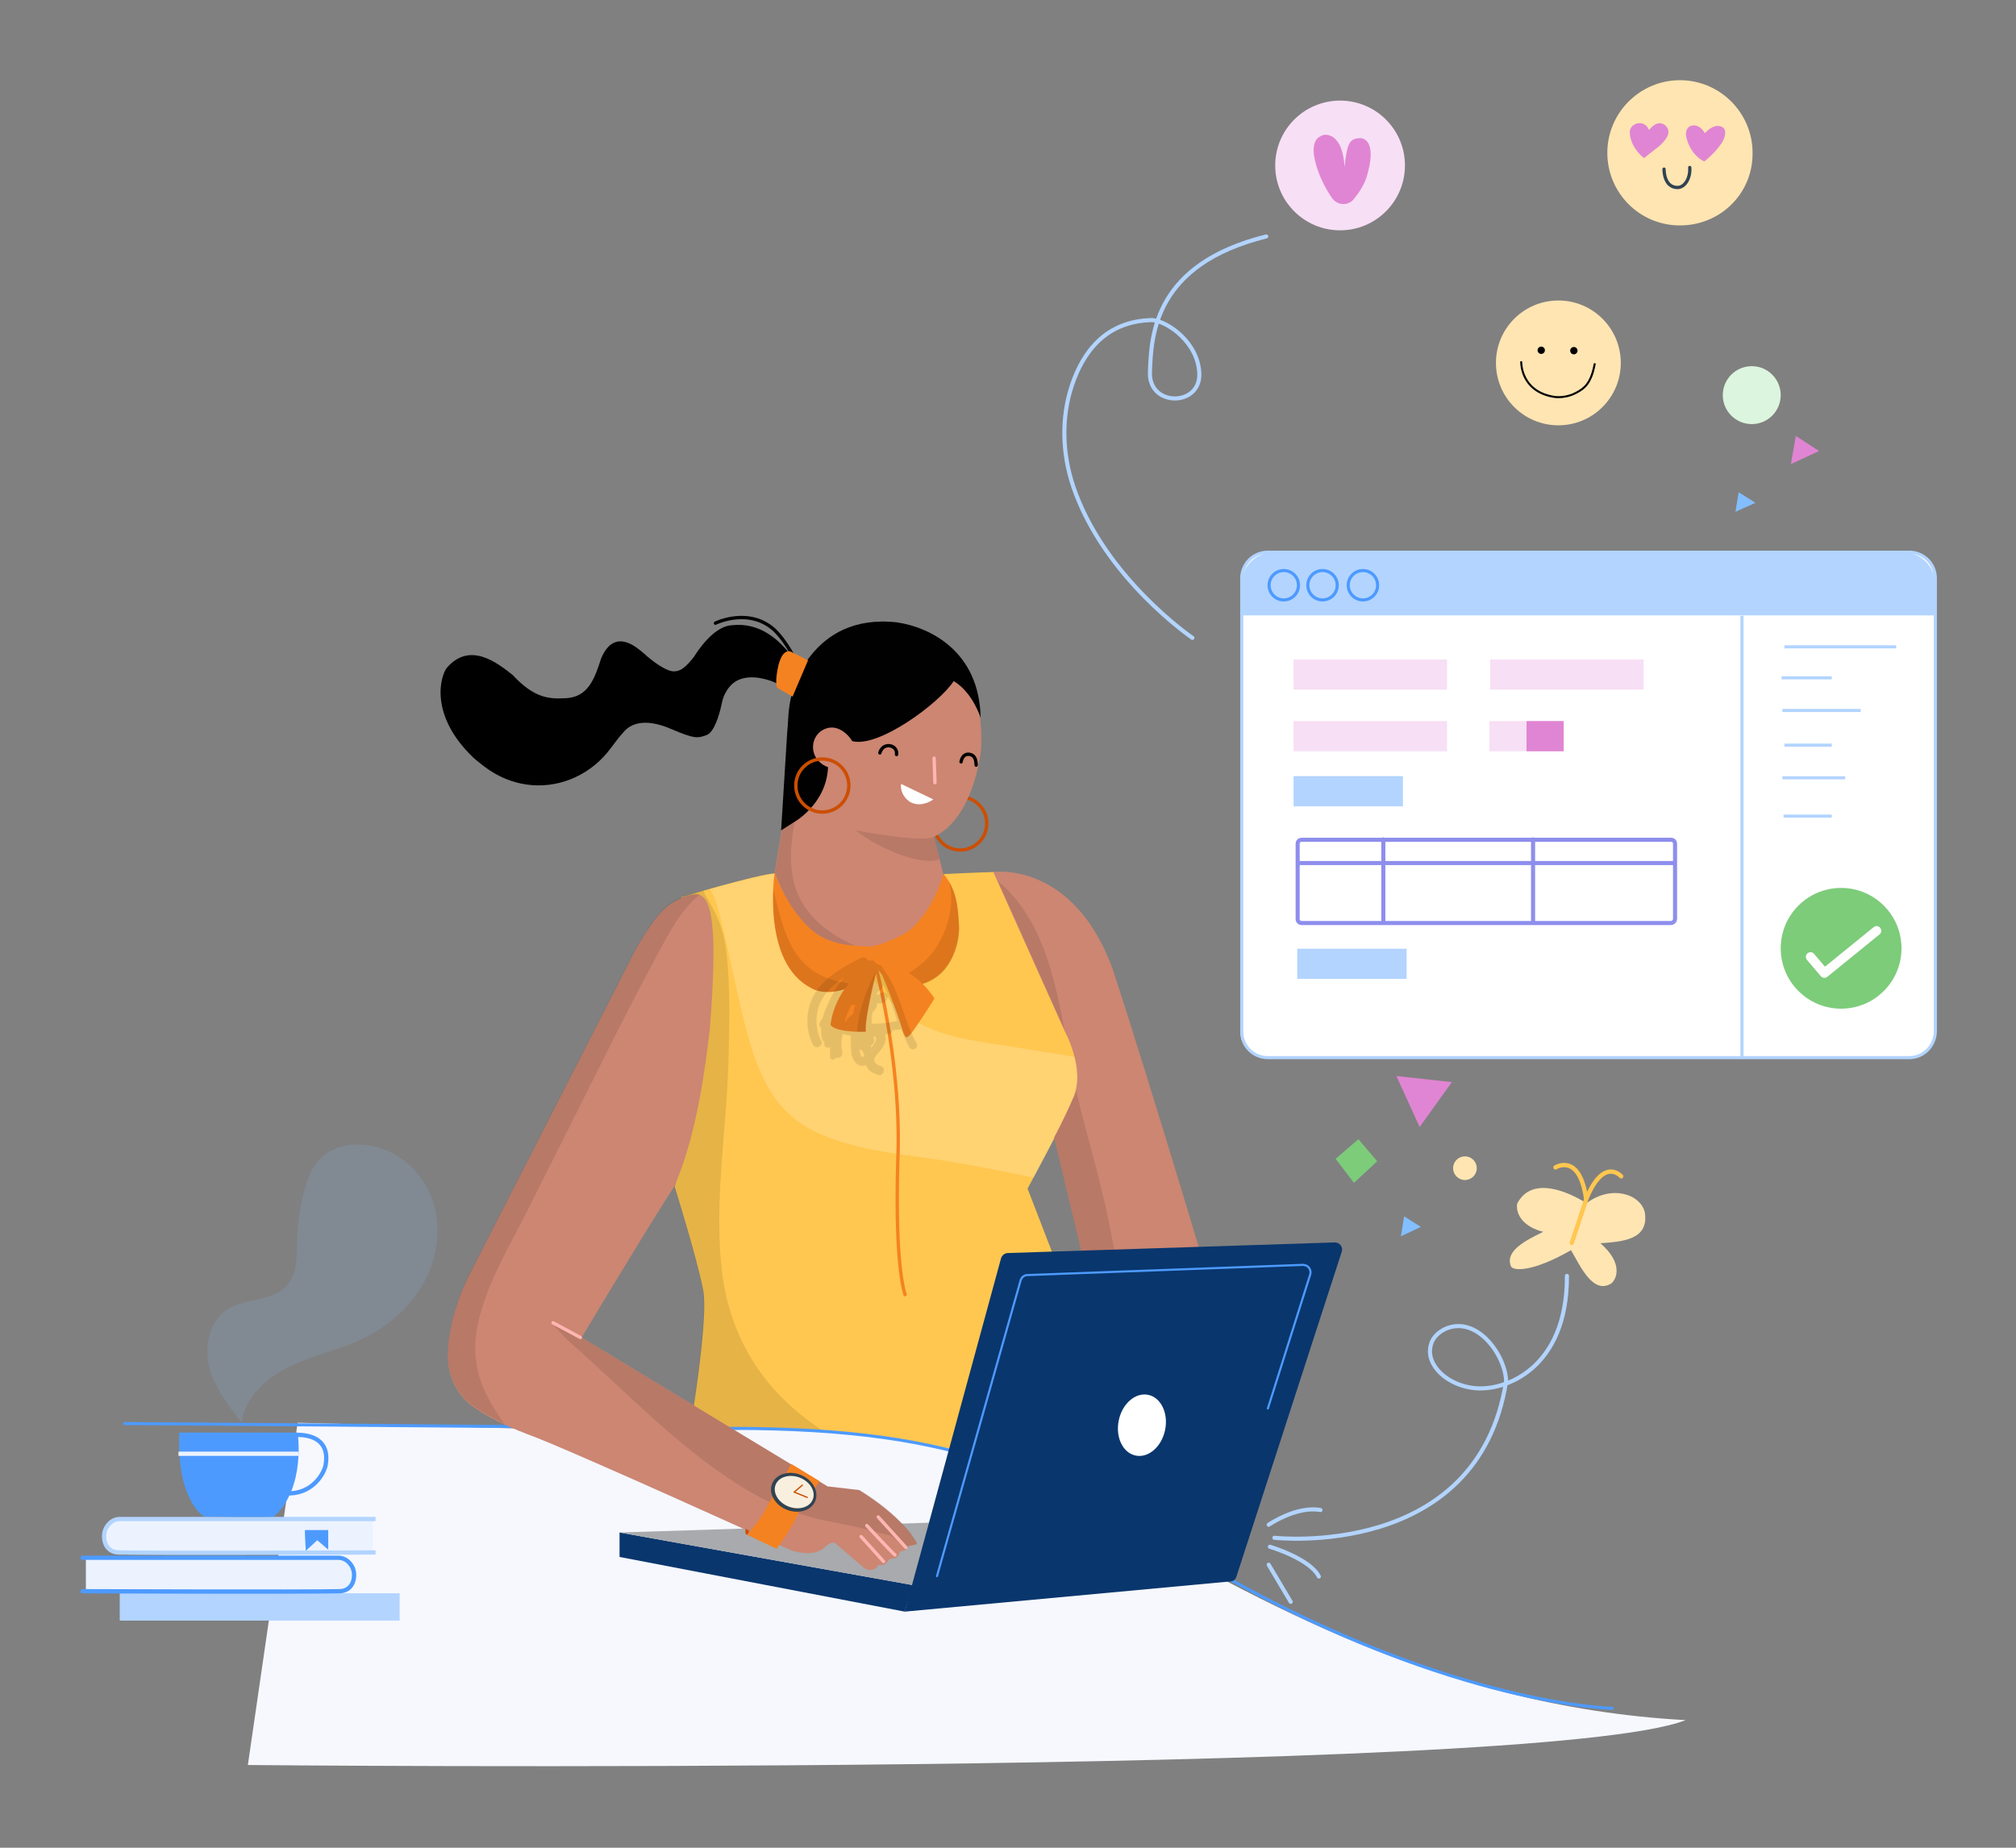 <svg width="600" height="550" viewBox="0 0 600 550" fill="none" xmlns="http://www.w3.org/2000/svg">
<rect x="0" y="0" width="600" height="550" fill="#808080" stroke="none"/>
<path d="M202.604 267.096C202.604 267.096 224.34 260.538 230.654 259.931C234.54 269.039 238.547 278.874 252.269 281.424C260.404 282.881 268.783 280.21 274.005 273.774C276.555 270.617 278.983 266.246 280.926 260.174C290.883 259.688 295.862 259.567 295.862 259.567C295.862 259.567 314.441 300.61 317.962 308.625C320.148 313.967 323.062 319.31 319.662 326.718C316.262 334.61 305.819 353.796 305.819 353.796L336.905 434.304L203.575 436.368C203.575 436.368 211.225 393.99 209.283 384.032C207.34 374.075 200.783 353.189 200.783 353.189C200.783 353.189 208.311 329.51 210.497 309.596C210.618 293.082 212.561 268.189 202.604 267.096Z" fill="#FFC74F"/>
<path opacity="0.1" d="M262.105 435.397C253.604 431.512 245.59 426.897 238.304 421.069C224.826 410.14 216.933 395.69 214.868 378.447C212.44 357.804 216.204 336.675 216.811 316.032C217.054 305.346 217.418 294.175 216.204 283.489C215.597 278.389 214.261 274.018 211.711 269.525C210.861 268.067 210.011 266.61 209.283 265.032C205.397 266.125 202.604 266.975 202.604 266.975C212.561 268.067 210.618 292.961 210.376 309.475C208.19 329.268 200.661 353.068 200.661 353.068C200.661 353.068 207.218 373.954 209.161 383.911C211.104 393.868 203.454 436.247 203.454 436.247L262.105 435.397Z" fill="black"/>
<path d="M88.582 423.497L205.883 426.533C205.883 426.533 285.419 416.818 335.205 454.704C371.877 474.012 426.399 507.89 501.685 512.019C457.849 529.141 73.767 525.376 73.767 525.376L88.582 423.497Z" fill="#F6F8FE"/>
<path d="M269.269 479.719L184.389 463.447V456.162L271.697 471.826L269.269 479.719Z" fill="#09366D"/>
<path d="M184.39 456.162L276.555 453.247L271.697 471.826L184.39 456.162Z" fill="#A8AAAD"/>
<path d="M285.783 253.01C290.142 253.01 293.676 249.476 293.676 245.117C293.676 240.758 290.142 237.224 285.783 237.224C281.424 237.224 277.89 240.758 277.89 245.117C277.89 249.476 281.424 253.01 285.783 253.01Z" stroke="#CC4E00" stroke-width="0.997" stroke-miterlimit="10"/>
<path d="M479.828 508.498C479.828 508.498 433.32 507.769 364.712 469.397C308.612 436.854 283.112 424.468 211.347 425.197C145.411 424.468 37.096 423.74 37.096 423.74" stroke="#4D9AFF" stroke-width="0.904" stroke-miterlimit="10" stroke-linecap="round" stroke-linejoin="round"/>
<path d="M232.84 243.174L236.847 214.395C236.847 214.395 241.34 191.081 263.319 189.138C267.447 188.774 271.697 189.259 275.583 190.717C284.69 194.238 292.947 202.86 291.976 223.138C290.762 232.853 286.512 245.967 276.919 249.488C267.326 253.01 257.854 254.103 247.897 251.674C238.911 249.367 235.39 247.303 232.84 243.174Z" fill="#CC8672"/>
<path d="M233.933 239.288L230.533 259.931C230.533 259.931 231.14 284.582 258.704 284.46C258.704 284.46 277.405 283.367 280.805 260.417C279.105 253.374 276.797 244.753 276.797 244.753L233.933 239.288Z" fill="#CC8672"/>
<path opacity="0.1" d="M248.383 278.267C241.947 274.26 237.09 268.31 235.876 260.781C234.662 253.738 235.997 246.696 237.454 239.774L234.054 239.288L230.654 259.931C230.654 259.931 231.262 284.582 258.826 284.46C258.826 284.46 260.04 284.339 261.74 283.974C256.883 282.76 252.39 280.817 248.383 278.267Z" fill="black"/>
<path opacity="0.2" d="M302.54 311.782C293.433 310.325 283.476 309.353 275.097 305.346C265.019 300.489 259.069 291.746 255.426 281.91C254.333 281.91 253.362 281.789 252.269 281.546C238.547 278.996 234.54 269.16 230.654 260.053C227.011 260.417 218.026 262.724 211.225 264.667C212.075 265.76 212.683 266.974 213.047 268.31C216.933 281.667 218.997 295.51 222.761 308.867C226.161 320.889 230.897 331.21 242.676 336.918C255.669 343.111 270.969 343.596 284.933 346.146C292.462 347.482 300.112 348.939 307.641 350.518C310.798 344.568 317.112 332.789 319.541 326.96C321.726 322.225 321.241 318.339 320.148 314.696C314.319 313.603 308.491 312.753 302.54 311.782Z" fill="white"/>
<path d="M246.319 442.44L173.097 398.118C173.097 398.118 193.861 363.511 200.661 353.189C207.461 337.889 210.011 316.76 211.226 306.56C213.654 276.081 212.076 265.881 206.976 266.246C204.79 266.367 202.847 266.974 199.447 269.16C195.318 271.831 190.947 279.603 189.49 282.032L140.068 378.689C140.068 378.689 132.418 392.654 133.389 405.647C133.875 411.111 136.789 416.09 141.404 419.126C145.168 421.676 149.661 424.104 156.947 426.897C168.24 430.904 235.511 461.504 235.511 461.504C235.511 461.504 241.947 463.812 245.347 460.654C246.926 458.954 248.383 459.197 248.383 459.197L256.883 466.483C258.097 467.576 259.919 467.576 261.012 466.483C261.133 466.362 261.255 466.119 261.376 465.876C263.44 465.997 263.805 465.269 264.776 464.054C267.447 463.933 267.569 462.719 267.812 461.869C269.147 461.504 269.633 461.747 269.997 460.533C270.24 459.926 273.155 460.047 272.79 459.319C268.297 450.94 255.669 443.533 255.669 443.533L246.319 442.44Z" fill="#CC8672"/>
<path opacity="0.1" d="M272.912 459.198C268.419 450.819 255.912 443.533 255.912 443.533L246.197 442.44L172.975 398.119C172.975 398.119 172.489 397.997 170.547 396.54C168.482 395.69 166.904 395.447 164.475 393.383C164.597 394.961 167.025 396.54 167.875 397.876C168.118 398.119 168.604 398.483 168.725 398.726C186.818 414.512 203.333 432.726 224.461 444.748C229.561 447.662 235.026 449.726 240.733 451.426C246.561 453.126 252.633 453.733 258.462 455.433C266.597 457.862 264.169 455.555 269.633 461.383C269.755 461.019 270.119 460.655 270.24 460.29C270.847 460.048 270.847 460.048 271.819 459.805C271.94 459.926 273.276 459.805 272.912 459.198Z" fill="black"/>
<path opacity="0.1" d="M149.782 423.375C146.018 418.032 142.739 412.325 141.768 405.768C140.554 398.239 142.739 390.71 145.411 383.789C148.568 375.775 152.939 368.367 156.825 360.596C161.075 352.217 165.204 343.839 169.454 335.46C177.832 318.824 185.968 302.067 194.833 285.674C198.475 278.995 202.24 270.981 208.311 266.245C207.947 266.124 207.461 266.002 206.976 266.002C204.79 266.124 202.847 266.731 199.447 268.917C195.318 271.588 190.947 279.36 189.49 281.788L140.068 378.446C140.068 378.446 132.418 392.411 133.389 405.403C133.875 410.868 136.789 415.846 141.404 418.882C143.832 420.461 146.625 422.161 150.268 423.861C150.147 423.739 150.025 423.618 149.782 423.375Z" fill="black"/>
<path d="M313.712 338.618L332.412 416.697C332.412 416.697 311.405 432.24 302.419 439.283C296.348 445.354 290.276 449.362 290.276 449.362C290.276 449.362 280.562 455.919 278.133 457.619C276.433 459.44 280.926 458.712 280.926 458.712L287.605 457.497C287.605 457.497 286.026 462.962 284.812 469.397C284.69 472.555 288.212 470.369 290.033 468.912C289.669 471.34 293.555 470.247 294.89 469.276C294.769 471.097 298.29 470.126 299.14 468.79C299.262 470.612 300.84 470.126 301.083 470.005C301.69 469.519 302.176 467.819 302.662 466.726C303.269 465.026 303.633 463.447 304.605 459.926C306.183 454.826 323.548 448.512 323.548 448.512C323.548 448.512 342.491 440.74 357.062 429.326C370.055 418.519 363.619 393.99 363.619 393.99C363.619 393.99 342.491 322.953 331.076 288.225C319.176 256.046 295.619 259.567 295.619 259.567L316.869 306.925C316.869 306.925 323.183 318.339 319.419 326.718C316.505 333.518 313.712 338.618 313.712 338.618Z" fill="#CC8672"/>
<path opacity="0.1" d="M316.748 306.317C313.712 289.924 309.705 272.924 297.076 262.36L316.748 306.317Z" fill="black"/>
<path opacity="0.1" d="M338.605 410.504C337.877 403.339 336.055 396.054 334.719 389.011C333.262 380.875 331.805 372.861 330.227 364.846C327.555 351.246 323.426 338.132 320.269 324.653C320.148 325.382 319.905 326.11 319.541 326.717C316.505 333.517 313.712 338.617 313.712 338.617L332.291 416.211C334.234 414.147 336.419 412.204 338.605 410.504Z" fill="black"/>
<path d="M332.048 416.94L342.37 406.861" stroke="#FFB6B2" stroke-width="0.997" stroke-miterlimit="10" stroke-linecap="round" stroke-linejoin="round"/>
<path d="M230.533 259.931C230.533 259.931 226.526 286.646 241.583 294.174C246.44 297.21 260.769 294.296 260.04 281.789C254.212 281.546 246.562 281.667 240.854 276.203C235.997 271.467 232.961 266.003 230.533 259.931Z" fill="#F58220"/>
<path opacity="0.1" d="M245.347 290.774C234.54 286.039 232.84 274.988 230.169 264.788C229.804 272.803 230.533 288.71 241.583 294.174C244.376 295.874 250.205 295.753 254.576 292.96C251.419 292.717 248.262 291.989 245.347 290.774Z" fill="black"/>
<path d="M259.676 281.667C259.676 281.667 259.19 290.41 266.719 292.839C271.819 294.418 277.526 292.718 281.048 288.589C283.476 285.675 285.298 281.425 285.419 276.203C285.176 270.253 284.812 264.789 280.805 260.174C280.076 262.36 277.647 270.739 270.969 276.689C268.055 278.996 261.862 281.303 259.676 281.667Z" fill="#F58220"/>
<path opacity="0.1" d="M282.504 262.481C284.326 269.403 281.897 277.781 277.647 283.367C274.369 287.617 269.754 290.531 264.776 291.988C265.383 292.353 266.112 292.717 266.84 292.96C271.94 294.538 277.647 292.838 281.169 288.71C283.597 285.796 285.419 281.546 285.54 276.324C285.176 271.224 284.933 266.61 282.504 262.481Z" fill="black"/>
<path opacity="0.1" d="M277.89 249.124C277.89 249.124 275.705 251.067 254.697 247.181C263.076 253.86 276.19 257.867 279.59 255.681C278.497 251.188 277.89 249.124 277.89 249.124Z" fill="black"/>
<path d="M172.732 398.118L164.597 393.747" stroke="#FFB6B2" stroke-width="0.997" stroke-miterlimit="10" stroke-linecap="round" stroke-linejoin="round"/>
<path d="M290.155 469.519L291.976 460.29" stroke="#FFB6B2" stroke-width="0.997" stroke-miterlimit="10" stroke-linecap="round" stroke-linejoin="round"/>
<path d="M294.89 469.397L296.955 459.926" stroke="#FFB6B2" stroke-width="0.997" stroke-miterlimit="10" stroke-linecap="round" stroke-linejoin="round"/>
<path d="M299.019 468.79L301.205 460.29" stroke="#FFB6B2" stroke-width="0.997" stroke-miterlimit="10" stroke-linecap="round" stroke-linejoin="round"/>
<path d="M261.376 451.547L269.633 460.654" stroke="#FFB6B2" stroke-width="0.997" stroke-miterlimit="10" stroke-linecap="round" stroke-linejoin="round"/>
<path d="M257.976 454.098C257.976 454.098 265.869 462.598 266.354 462.84" stroke="#FFB6B2" stroke-width="0.997" stroke-miterlimit="10" stroke-linecap="round" stroke-linejoin="round"/>
<path d="M256.276 457.376L262.954 464.783" stroke="#FFB6B2" stroke-width="0.997" stroke-miterlimit="10" stroke-linecap="round" stroke-linejoin="round"/>
<path d="M278.012 225.688L278.255 232.974" stroke="#FFB6B2" stroke-width="0.997" stroke-miterlimit="10" stroke-linecap="round" stroke-linejoin="round"/>
<path d="M268.176 233.338L277.769 237.952C277.769 237.952 274.855 240.26 271.576 239.045C271.212 238.924 270.726 238.681 270.483 238.438C268.783 237.224 267.933 235.16 268.176 233.338Z" fill="white"/>
<path d="M259.676 283.732C259.676 283.732 268.54 315.06 267.205 345.418C266.233 378.568 269.512 385.732 269.512 385.732" stroke="#F58220" stroke-width="0.997" stroke-miterlimit="10"/>
<path d="M261.861 224.11C261.861 224.11 261.983 223.502 262.469 222.895C263.683 221.317 266.476 221.802 266.84 223.867C266.84 224.11 266.84 224.352 266.84 224.595" stroke="black" stroke-width="0.997" stroke-miterlimit="10" stroke-linecap="round" stroke-linejoin="round"/>
<path d="M286.026 226.781C286.026 226.781 286.39 223.988 288.819 224.595C290.276 224.96 290.519 226.538 290.519 227.753" stroke="black" stroke-width="0.997" stroke-miterlimit="10" stroke-linecap="round" stroke-linejoin="round"/>
<path d="M237.94 449.726L236.969 451.669C235.754 454.097 234.418 456.404 232.84 458.59L231.14 461.019L222.397 456.89L225.433 453.004C226.283 451.912 227.011 450.697 227.74 449.483L230.047 445.233C230.047 445.112 231.383 449.483 237.94 449.726Z" fill="#F58220"/>
<path d="M242.554 442.925C242.554 442.925 239.64 437.461 233.933 438.554C235.147 436.368 235.511 435.761 235.511 435.761L243.89 440.861L242.554 442.925Z" fill="#F58220"/>
<path d="M242.66 446.745C243.793 443.876 241.83 440.412 238.274 439.007C234.719 437.603 230.918 438.791 229.785 441.661C228.652 444.53 230.615 447.994 234.171 449.398C237.726 450.802 241.527 449.614 242.66 446.745Z" fill="#314351"/>
<path d="M241.904 446.329C242.84 443.959 241.122 441.059 238.065 439.852C235.009 438.645 231.772 439.588 230.836 441.958C229.9 444.328 231.619 447.228 234.675 448.435C237.732 449.642 240.968 448.699 241.904 446.329Z" fill="#F8EFDF"/>
<path d="M240.247 445.718L236.361 444.14L238.79 442.076" stroke="#CA4E00" stroke-width="0.383" stroke-miterlimit="10" stroke-linecap="round" stroke-linejoin="round"/>
<path d="M291.855 213.667C291.855 213.667 289.548 206.138 283.84 202.738C279.59 209.295 261.376 222.774 253.604 220.588C252.754 219.01 249.476 215.367 245.59 216.946C241.583 218.524 240.733 223.867 243.89 226.781C244.619 227.51 245.469 227.996 246.44 228.36C245.954 239.653 235.876 244.996 235.876 244.996L232.476 247.181L234.297 217.796C234.297 217.796 234.54 215.246 234.661 212.696C235.147 206.26 237.333 200.067 241.34 195.088C246.076 189.138 253.969 183.795 266.962 185.252C276.797 186.71 291.49 193.874 291.855 213.667Z" fill="#010101"/>
<path d="M244.74 241.717C249.099 241.717 252.633 238.183 252.633 233.824C252.633 229.465 249.099 225.931 244.74 225.931C240.381 225.931 236.847 229.465 236.847 233.824C236.847 238.183 240.381 241.717 244.74 241.717Z" stroke="#CC4E00" stroke-width="0.997" stroke-miterlimit="10"/>
<path d="M241.583 206.624C241.583 206.624 234.176 184.281 217.904 186.102C214.747 186.223 210.74 188.895 206.49 195.574C204.425 198.124 202.483 200.431 199.568 199.702C196.532 198.852 192.647 195.452 191.19 194.116C189.611 192.902 182.932 186.588 178.925 195.938C176.982 202.009 175.039 207.595 168.239 207.838C163.382 208.081 159.011 207.838 152.575 200.916C147.839 197.152 139.825 190.959 133.025 198.731C131.203 200.916 127.439 212.695 140.918 225.567C144.318 228.481 149.661 232.974 158.282 233.702C167.389 234.431 176.254 230.181 181.718 222.774C182.932 221.195 184.147 219.495 185.482 218.038C187.425 215.609 191.554 213.424 199.932 217.067C206.49 219.859 207.583 219.859 210.375 218.767C212.561 217.917 214.14 212.695 214.747 209.659C214.99 208.567 215.233 207.595 215.718 206.624C217.054 203.952 219.483 200.916 225.797 201.766C228.104 202.131 230.29 202.859 232.233 203.952C235.997 206.017 237.697 207.959 238.061 208.567C240.247 207.231 241.583 206.624 241.583 206.624Z" fill="black"/>
<path d="M212.926 185.495C212.926 185.495 223.004 180.516 230.654 187.681C233.447 190.474 235.754 194.481 236.969 197.031" stroke="#010101" stroke-width="0.997" stroke-miterlimit="10" stroke-linecap="round" stroke-linejoin="round"/>
<path d="M240.49 196.545L235.876 194.238C235.876 194.238 232.354 191.445 231.14 201.038C230.897 202.859 231.019 204.195 231.383 204.802C232.962 205.652 235.876 207.352 235.876 207.352C235.876 207.352 237.09 204.559 240.49 196.545Z" fill="#F58220"/>
<path d="M260.647 288.953C261.586 288.953 262.347 288.192 262.347 287.253C262.347 286.314 261.586 285.553 260.647 285.553C259.708 285.553 258.947 286.314 258.947 287.253C258.947 288.192 259.708 288.953 260.647 288.953Z" fill="#F58220"/>
<path d="M247.169 305.103C247.169 305.103 248.019 293.446 259.554 287.131C260.647 287.253 261.133 287.981 261.133 287.981C261.133 287.981 257.126 303.889 257.733 307.046C254.454 307.289 248.504 306.924 247.169 305.103Z" fill="#F58220"/>
<path d="M261.254 286.282C261.983 286.16 271.455 287.132 278.133 297.21C278.133 297.21 272.183 306.682 270.726 308.139C270.119 308.746 269.512 309.718 268.54 306.439C267.569 303.039 262.469 289.075 261.133 287.375C261.133 287.01 261.254 286.282 261.254 286.282Z" fill="#F58220"/>
<path opacity="0.1" d="M272.79 310.568C268.783 303.525 267.933 294.903 262.833 288.346C262.712 287.739 262.226 287.253 261.619 287.132C261.497 287.132 261.497 287.132 261.376 287.132C261.133 286.889 260.89 286.767 260.647 286.646C260.526 286.524 260.404 286.403 260.283 286.282C260.04 285.917 259.676 285.796 259.312 285.917C259.069 285.796 258.826 285.796 258.583 285.917C258.462 285.796 258.219 285.674 258.097 285.674C257.854 285.067 257.126 284.703 256.397 285.067C251.297 287.617 245.833 290.532 242.676 295.51C239.761 300.125 239.519 306.075 241.947 310.932C242.676 312.51 245.226 311.418 244.376 309.839C242.311 305.589 242.554 300.367 245.226 296.482C246.804 294.175 248.869 292.475 251.176 290.896C250.083 292.232 249.111 293.567 248.261 295.146C246.926 297.575 245.59 300.246 244.861 302.917C244.619 303.282 244.376 303.767 244.133 304.132C243.647 304.86 243.89 305.467 244.376 305.953C244.376 307.046 244.376 308.26 244.74 309.353C244.861 309.718 245.104 309.96 245.347 310.203C245.347 310.446 245.347 310.689 245.347 310.932C245.347 311.903 246.683 312.146 247.047 311.539C247.047 312.632 247.047 313.603 247.047 314.696C247.169 315.668 248.504 315.546 248.747 314.818C249.597 315.303 251.054 314.332 250.69 312.996C250.326 311.66 250.326 310.203 250.569 308.746C250.811 308.503 250.811 308.139 250.811 307.775C251.54 308.018 252.39 308.139 253.24 308.26C253.119 309.96 253.24 311.66 253.361 313.36C253.604 315.546 255.304 318.096 257.733 317.003C258.219 318.582 259.676 319.432 261.254 319.918C262.833 320.525 263.926 317.975 262.226 317.368C261.497 317.125 260.647 316.76 260.283 316.032C259.919 315.182 260.647 314.21 261.254 313.603C262.469 312.146 263.804 310.568 263.562 308.503C263.562 308.26 263.44 308.139 263.44 307.896C263.804 307.896 264.169 307.775 264.533 307.775C265.14 307.653 265.504 307.168 265.626 306.682C266.476 306.56 267.326 306.439 268.176 306.318C268.904 308.018 269.633 309.839 270.483 311.418C271.212 313.239 273.64 312.146 272.79 310.568ZM253.847 301.946C253.24 302.31 252.633 302.796 252.147 303.403C251.904 303.646 251.783 303.889 251.783 304.132C251.661 304.132 251.54 304.132 251.419 304.01C251.783 302.675 252.269 301.339 252.876 300.125C252.997 299.76 253.119 299.517 253.361 299.153C253.726 299.153 254.211 299.032 254.576 299.032C254.333 300.125 254.09 300.975 253.847 301.946ZM256.762 314.575C256.276 314.818 255.911 313.603 255.79 312.268C255.911 312.389 256.033 312.389 256.154 312.389C256.276 312.632 256.519 312.753 256.762 312.875C256.883 313.36 257.126 313.968 257.369 314.453C257.247 314.453 257.004 314.453 256.762 314.575ZM259.312 311.903C259.312 311.66 259.19 311.418 259.19 311.175C259.312 311.175 259.433 311.175 259.433 311.053C260.162 310.689 260.283 309.96 260.162 309.232C260.04 308.989 260.04 308.746 259.919 308.503C260.04 308.503 260.283 308.503 260.404 308.503C261.376 309.475 260.04 310.932 259.312 311.903ZM259.433 304.739C259.433 303.646 259.433 302.553 259.676 301.339C260.404 300.61 261.133 299.76 261.012 298.667C261.133 298.667 261.254 298.667 261.254 298.667C262.59 298.789 263.926 298.303 264.169 296.846C264.412 295.389 262.347 294.903 261.74 295.996C261.497 295.875 261.254 295.996 261.012 295.996H260.89C261.012 295.753 261.133 295.389 261.254 295.146C261.497 295.025 261.74 294.903 261.862 294.782C262.469 294.296 262.833 293.689 262.833 293.082C264.654 296.482 265.869 300.246 267.083 303.889C264.533 304.496 261.983 304.739 259.433 304.739Z" fill="black"/>
<path opacity="0.1" d="M257.612 307.167C257.612 307.167 256.762 304.981 260.769 288.953C260.769 288.953 255.669 298.06 255.062 307.167C255.912 307.167 257.612 307.167 257.612 307.167Z" fill="black"/>
<path d="M221.911 455.069C221.911 455.069 221.547 457.012 222.397 456.769C222.883 456.404 223.004 455.676 223.004 455.676L221.911 455.069Z" fill="#CC4E00"/>
<path d="M269.269 479.719L297.926 374.561C298.169 373.711 299.019 372.982 299.99 372.982L397.255 369.825C398.713 369.825 399.805 371.161 399.32 372.618L367.991 469.276C367.748 470.126 367.019 470.733 366.169 470.733L269.269 479.719Z" fill="#09366D"/>
<path d="M278.862 469.154L303.755 381.118C303.998 380.268 304.848 379.539 305.698 379.539L387.784 376.503C389.241 376.503 390.334 377.839 389.97 379.296L377.341 419.247" stroke="#4D9AFF" stroke-width="0.628" stroke-miterlimit="10" stroke-linecap="round" stroke-linejoin="round"/>
<path d="M346.754 425.655C347.785 420.663 345.533 415.979 341.724 415.192C337.914 414.405 333.991 417.814 332.959 422.805C331.928 427.796 334.18 432.481 337.99 433.267C341.799 434.054 345.723 430.646 346.754 425.655Z" fill="white"/>
<path d="M118.939 474.254H35.638V482.39H118.939V474.254Z" fill="#B2D4FF"/>
<path d="M25.559 473.647V463.569H100.846C100.846 463.569 105.703 463.69 105.46 469.762C104.853 471.583 104.489 473.04 102.06 473.526C101.453 473.647 100.967 473.647 100.36 473.647C92.346 473.647 25.559 473.647 25.559 473.647Z" fill="#ECF3FF"/>
<path d="M24.588 463.69H100.724C102.182 463.69 103.517 464.419 104.489 465.876C104.61 465.997 104.61 466.119 104.732 466.24C105.582 467.697 105.582 469.762 104.853 471.34C104.489 472.069 104.124 472.433 103.517 472.919C102.789 473.404 101.939 473.647 100.967 473.647C90.767 473.89 24.588 473.647 24.588 473.647" stroke="#4D9AFF" stroke-width="1.274" stroke-miterlimit="10" stroke-linecap="round" stroke-linejoin="round"/>
<path d="M110.924 462.111V452.033H35.638C35.638 452.033 30.781 452.154 31.024 458.226C31.631 460.047 31.995 461.504 34.424 461.99C35.031 462.111 35.517 462.111 36.124 462.111C44.138 462.111 110.924 462.111 110.924 462.111Z" fill="#ECF3FF"/>
<path d="M111.775 452.154H35.638C34.181 452.154 32.845 452.883 31.874 454.34C31.752 454.461 31.752 454.583 31.631 454.704C30.781 456.161 30.781 458.226 31.51 459.804C31.874 460.533 32.238 460.897 32.845 461.383C33.574 461.869 34.424 462.111 35.395 462.111C45.595 462.354 111.775 462.111 111.775 462.111" stroke="#B2D4FF" stroke-width="1.274" stroke-miterlimit="10"/>
<path d="M90.767 455.433C91.496 455.433 97.689 455.433 97.689 455.433V461.262L94.41 458.469L91.01 461.626C91.01 461.626 90.646 455.433 90.767 455.433Z" fill="#4D9AFF"/>
<path d="M53.367 426.411H88.582C88.582 426.411 91.132 442.804 81.539 451.426C79.717 451.668 60.774 451.426 60.774 451.426C60.774 451.426 52.517 446.933 53.367 426.411Z" fill="#4D9AFF"/>
<path d="M87.975 427.14C87.975 427.14 98.417 426.169 96.96 435.762C96.717 438.19 93.196 444.869 85.303 444.505" stroke="#4D9AFF" stroke-width="1.274" stroke-miterlimit="10"/>
<path d="M53.124 432.726H88.825" stroke="#ECF3FF" stroke-width="1.274" stroke-miterlimit="10"/>
<g opacity="0.39">
<path opacity="0.39" d="M71.946 423.618C68.06 418.518 63.81 413.054 62.231 406.861C60.774 400.668 62.353 393.139 67.696 389.739C73.039 386.339 80.81 387.432 85.182 382.818C88.703 379.054 88.339 373.346 88.46 368.246C88.582 363.268 89.432 358.289 90.767 353.553C91.739 350.275 93.075 346.996 95.503 344.689C98.175 342.139 101.939 340.803 105.703 340.682C114.81 340.318 123.675 346.146 127.561 354.403C131.568 362.661 130.839 372.618 126.711 380.754C122.582 388.889 115.296 395.204 106.918 398.968C99.996 402.125 92.467 403.582 85.789 406.982C79.11 410.382 72.796 415.968 71.946 423.618Z" fill="#83BEFF"/>
</g>
<path d="M422.513 335.461L415.591 320.282L432.106 322.103L422.513 335.461Z" fill="#E085D3"/>
<path d="M397.498 344.932L404.299 339.104L409.884 345.661L402.963 352.096L397.498 344.932Z" fill="#7DCC7A"/>
<path d="M435.992 351.247C437.936 351.247 439.513 349.67 439.513 347.725C439.513 345.78 437.936 344.204 435.992 344.204C434.047 344.204 432.47 345.78 432.47 347.725C432.47 349.67 434.047 351.247 435.992 351.247Z" fill="#FFE5B2"/>
<path d="M521.357 126.238C526.118 126.238 529.978 122.378 529.978 117.616C529.978 112.855 526.118 108.995 521.357 108.995C516.595 108.995 512.735 112.855 512.735 117.616C512.735 122.378 516.595 126.238 521.357 126.238Z" fill="#DCF5DE"/>
<path d="M417.898 362.054L416.927 368.004L422.877 365.211L417.898 362.054Z" fill="#83BEFF"/>
<path d="M517.471 146.516L516.499 152.345L522.449 149.673L517.471 146.516Z" fill="#83BEFF"/>
<path d="M534.471 129.759L533.014 138.138L541.392 134.252L534.471 129.759Z" fill="#E085D3"/>
<path d="M510.064 64.673C507.028 66.251 503.628 67.101 499.985 67.101C487.963 67.101 478.371 57.387 478.371 45.487C478.371 33.587 488.085 23.872 499.985 23.872C511.885 23.872 521.599 33.587 521.599 45.487C521.721 53.865 516.985 61.151 510.064 64.673Z" fill="#FFE5B2"/>
<path d="M489.299 47.066C489.299 47.066 485.414 44.273 485.049 39.658C484.806 36.744 488.814 35.53 490.392 37.958C490.514 38.201 490.635 38.444 490.756 38.687C491.121 38.323 491.606 37.715 492.335 37.23C494.642 35.53 497.556 38.08 496.221 40.63C495.735 41.48 495.006 42.451 493.914 43.423C490.756 45.851 489.299 47.066 489.299 47.066Z" fill="#E085D3"/>
<path d="M507.271 48.037C507.271 48.158 503.021 46.337 501.806 40.508C501.564 38.808 502.292 37.108 504.599 37.351C505.692 37.594 506.785 38.444 507.392 39.658C508.485 38.444 510.549 36.744 512.614 37.837C513.828 38.444 513.828 40.873 511.885 43.301C510.064 45.851 507.271 48.037 507.271 48.037Z" fill="#E085D3"/>
<path d="M495.249 50.344C495.249 50.344 495.128 55.808 499.256 55.808C501.442 55.808 503.142 53.016 502.899 49.858" stroke="#314351" stroke-width="0.976" stroke-miterlimit="10" stroke-linecap="round" stroke-linejoin="round"/>
<path d="M379.284 457.74C379.284 457.74 439.877 464.541 448.256 411.112C448.013 403.34 439.513 391.44 430.163 395.569C428.099 396.54 426.277 398.24 425.792 400.547C424.334 406.497 430.892 412.326 438.663 413.176C447.892 414.269 466.471 407.347 466.349 379.783" stroke="#B2D4FF" stroke-width="1.214" stroke-miterlimit="10" stroke-linecap="round" stroke-linejoin="round"/>
<path d="M472.177 358.167C472.177 358.167 456.877 347.846 451.534 358.289C451.049 361.567 453.477 365.21 459.306 366.667C454.084 369.217 447.77 372.375 449.713 376.989C450.441 378.325 456.149 378.689 467.563 372.132C470.234 376.625 473.999 385.368 479.463 382.089C481.042 380.996 483.349 376.139 476.306 370.068C483.106 369.582 490.756 368.975 489.542 360.96C488.327 355.375 479.463 352.582 472.177 358.167Z" fill="#FFE5B2"/>
<path d="M482.499 350.153C482.499 350.153 477.399 344.203 472.178 356.71L467.806 369.946" stroke="#FFC74F" stroke-width="1.282" stroke-miterlimit="10" stroke-linecap="round" stroke-linejoin="round"/>
<path d="M462.949 347.481C462.949 347.481 470.113 342.988 472.056 356.831" stroke="#FFC74F" stroke-width="1.282" stroke-miterlimit="10" stroke-linecap="round" stroke-linejoin="round"/>
<path d="M463.799 126.602C474.06 126.602 482.378 118.284 482.378 108.023C482.378 97.762 474.06 89.444 463.799 89.444C453.538 89.444 445.22 97.762 445.22 108.023C445.22 118.284 453.538 126.602 463.799 126.602Z" fill="#FFE5B2"/>
<path d="M458.699 105.352C459.303 105.352 459.792 104.862 459.792 104.259C459.792 103.655 459.303 103.166 458.699 103.166C458.095 103.166 457.606 103.655 457.606 104.259C457.606 104.862 458.095 105.352 458.699 105.352Z" fill="black"/>
<path d="M468.413 105.473C469.017 105.473 469.506 104.984 469.506 104.38C469.506 103.777 469.017 103.287 468.413 103.287C467.81 103.287 467.32 103.777 467.32 104.38C467.32 104.984 467.81 105.473 468.413 105.473Z" fill="black"/>
<path d="M452.749 107.78C452.749 107.78 452.506 116.402 462.342 118.102C464.527 118.466 467.199 117.98 469.142 116.887C471.449 115.673 473.513 114.216 474.606 108.387" stroke="black" stroke-width="0.594" stroke-miterlimit="10" stroke-linecap="round" stroke-linejoin="round"/>
<path d="M398.834 68.559C409.497 68.559 418.142 59.914 418.142 49.251C418.142 38.588 409.497 29.944 398.834 29.944C388.171 29.944 379.527 38.588 379.527 49.251C379.527 59.914 388.171 68.559 398.834 68.559Z" fill="#F7DFF5"/>
<path d="M396.284 58.722C396.284 58.722 392.156 53.015 391.063 46.215C390.456 41.236 392.884 40.629 393.613 40.265C394.463 39.901 399.563 39.415 400.17 49.737C400.898 42.451 401.749 41.358 404.541 41.115C406.727 40.994 409.52 43.179 406.849 52.287C406.12 54.837 404.541 57.265 402.963 59.208C401.263 61.394 397.863 61.272 396.284 58.722C396.284 58.844 396.284 58.844 396.284 58.722Z" fill="#E085D3"/>
<path d="M354.877 189.867C354.877 189.867 328.648 172.017 319.419 144.816C316.141 134.981 315.776 124.416 319.055 114.58C322.334 104.866 329.012 95.516 342.977 95.273C347.834 95.759 356.698 102.195 356.941 111.302C357.184 120.773 342.855 121.138 342.248 111.788C342.248 111.423 342.248 111.059 342.248 110.695C342.612 99.523 343.705 78.637 376.856 70.38" stroke="#B2D4FF" stroke-width="1.214" stroke-miterlimit="10" stroke-linecap="round" stroke-linejoin="round"/>
<path d="M377.584 453.854C377.584 453.854 385.963 448.147 393.006 449.483" stroke="#B2D4FF" stroke-width="1.214" stroke-miterlimit="10" stroke-linecap="round" stroke-linejoin="round"/>
<path d="M377.948 460.411C377.948 460.411 389.848 463.933 392.52 469.276" stroke="#B2D4FF" stroke-width="1.214" stroke-miterlimit="10" stroke-linecap="round" stroke-linejoin="round"/>
<path d="M377.584 465.754L384.141 476.804" stroke="#B2D4FF" stroke-width="1.214" stroke-miterlimit="10" stroke-linecap="round" stroke-linejoin="round"/>
<path d="M567.864 314.939H376.977C372.727 314.939 369.205 311.539 369.205 307.167V172.259C369.205 168.009 372.606 164.488 376.977 164.488H567.864C572.114 164.488 575.636 167.888 575.636 172.259V307.167C575.636 311.539 572.114 314.939 567.864 314.939Z" fill="white"/>
<path d="M575.879 183.188V173.716C575.879 168.616 571.75 164.488 566.65 164.488H378.799C373.698 164.488 369.57 168.616 369.57 173.716V183.188H575.879Z" fill="#B2D4FF"/>
<path d="M568.229 314.817H377.341C373.091 314.817 369.57 311.417 369.57 307.046V172.138C369.57 167.888 372.97 164.366 377.341 164.366H568.229C572.479 164.366 576 167.766 576 172.138V307.046C575.879 311.417 572.479 314.817 568.229 314.817Z" stroke="#B2D4FF" stroke-width="0.923" stroke-miterlimit="10"/>
<path d="M531.071 192.538H564.343" stroke="#B2D4FF" stroke-width="0.923" stroke-miterlimit="10"/>
<path d="M530.221 201.766H545.157" stroke="#B2D4FF" stroke-width="0.923" stroke-miterlimit="10"/>
<path d="M530.464 211.481H553.778" stroke="#B2D4FF" stroke-width="0.923" stroke-miterlimit="10"/>
<path d="M531.071 221.802H545.157" stroke="#B2D4FF" stroke-width="0.923" stroke-miterlimit="10"/>
<path d="M530.464 231.517H549.164" stroke="#B2D4FF" stroke-width="0.923" stroke-miterlimit="10"/>
<path d="M530.828 242.931H545.157" stroke="#B2D4FF" stroke-width="0.923" stroke-miterlimit="10"/>
<path d="M518.443 183.309V315.06" stroke="#B2D4FF" stroke-width="0.923" stroke-miterlimit="10"/>
<path d="M547.95 300.246C557.875 300.246 565.921 292.2 565.921 282.274C565.921 272.349 557.875 264.303 547.95 264.303C538.024 264.303 529.978 272.349 529.978 282.274C529.978 292.2 538.024 300.246 547.95 300.246Z" fill="#7DCC7A"/>
<path d="M538.843 284.824L542.971 289.682L558.514 277.053" stroke="white" stroke-width="2.775" stroke-miterlimit="10" stroke-linecap="round" stroke-linejoin="round"/>
<path d="M382.077 178.573C384.491 178.573 386.448 176.616 386.448 174.202C386.448 171.787 384.491 169.83 382.077 169.83C379.663 169.83 377.706 171.787 377.706 174.202C377.706 176.616 379.663 178.573 382.077 178.573Z" stroke="#4D9AFF" stroke-width="0.923" stroke-miterlimit="10"/>
<path d="M393.613 178.573C396.027 178.573 397.984 176.616 397.984 174.202C397.984 171.787 396.027 169.83 393.613 169.83C391.199 169.83 389.241 171.787 389.241 174.202C389.241 176.616 391.199 178.573 393.613 178.573Z" stroke="#4D9AFF" stroke-width="0.923" stroke-miterlimit="10"/>
<path d="M405.634 178.573C408.049 178.573 410.006 176.616 410.006 174.202C410.006 171.787 408.049 169.83 405.634 169.83C403.22 169.83 401.263 171.787 401.263 174.202C401.263 176.616 403.22 178.573 405.634 178.573Z" stroke="#4D9AFF" stroke-width="0.923" stroke-miterlimit="10"/>
<path d="M430.649 196.302H384.991V205.288H430.649V196.302Z" fill="#F7DFF5"/>
<path d="M489.178 196.302H443.52V205.288H489.178V196.302Z" fill="#F7DFF5"/>
<path d="M430.649 214.638H384.991V223.624H430.649V214.638Z" fill="#F7DFF5"/>
<path d="M417.534 231.031H384.991V240.017H417.534V231.031Z" fill="#B2D4FF"/>
<path d="M418.627 282.395H386.084V291.381H418.627V282.395Z" fill="#B2D4FF"/>
<path d="M465.378 214.638H443.278V223.624H465.378V214.638Z" fill="#F7DFF5"/>
<path d="M465.378 214.638H454.328V223.624H465.378V214.638Z" fill="#E085D3"/>
<path d="M497.314 274.746H387.42C386.691 274.746 386.206 274.26 386.206 273.531V251.188C386.206 250.46 386.691 249.974 387.42 249.974H497.314C498.042 249.974 498.528 250.46 498.528 251.188V273.531C498.528 274.138 497.921 274.746 497.314 274.746Z" stroke="#8E8EED" stroke-width="1.214" stroke-miterlimit="10"/>
<path d="M386.327 256.895H498.042" stroke="#8E8EED" stroke-width="1.214" stroke-miterlimit="10" stroke-linecap="round" stroke-linejoin="round"/>
<path d="M411.706 249.853V274.624" stroke="#8E8EED" stroke-width="1.214" stroke-miterlimit="10" stroke-linecap="round" stroke-linejoin="round"/>
<path d="M456.27 249.853V274.624" stroke="#8E8EED" stroke-width="1.214" stroke-miterlimit="10" stroke-linecap="round" stroke-linejoin="round"/>
</svg>
